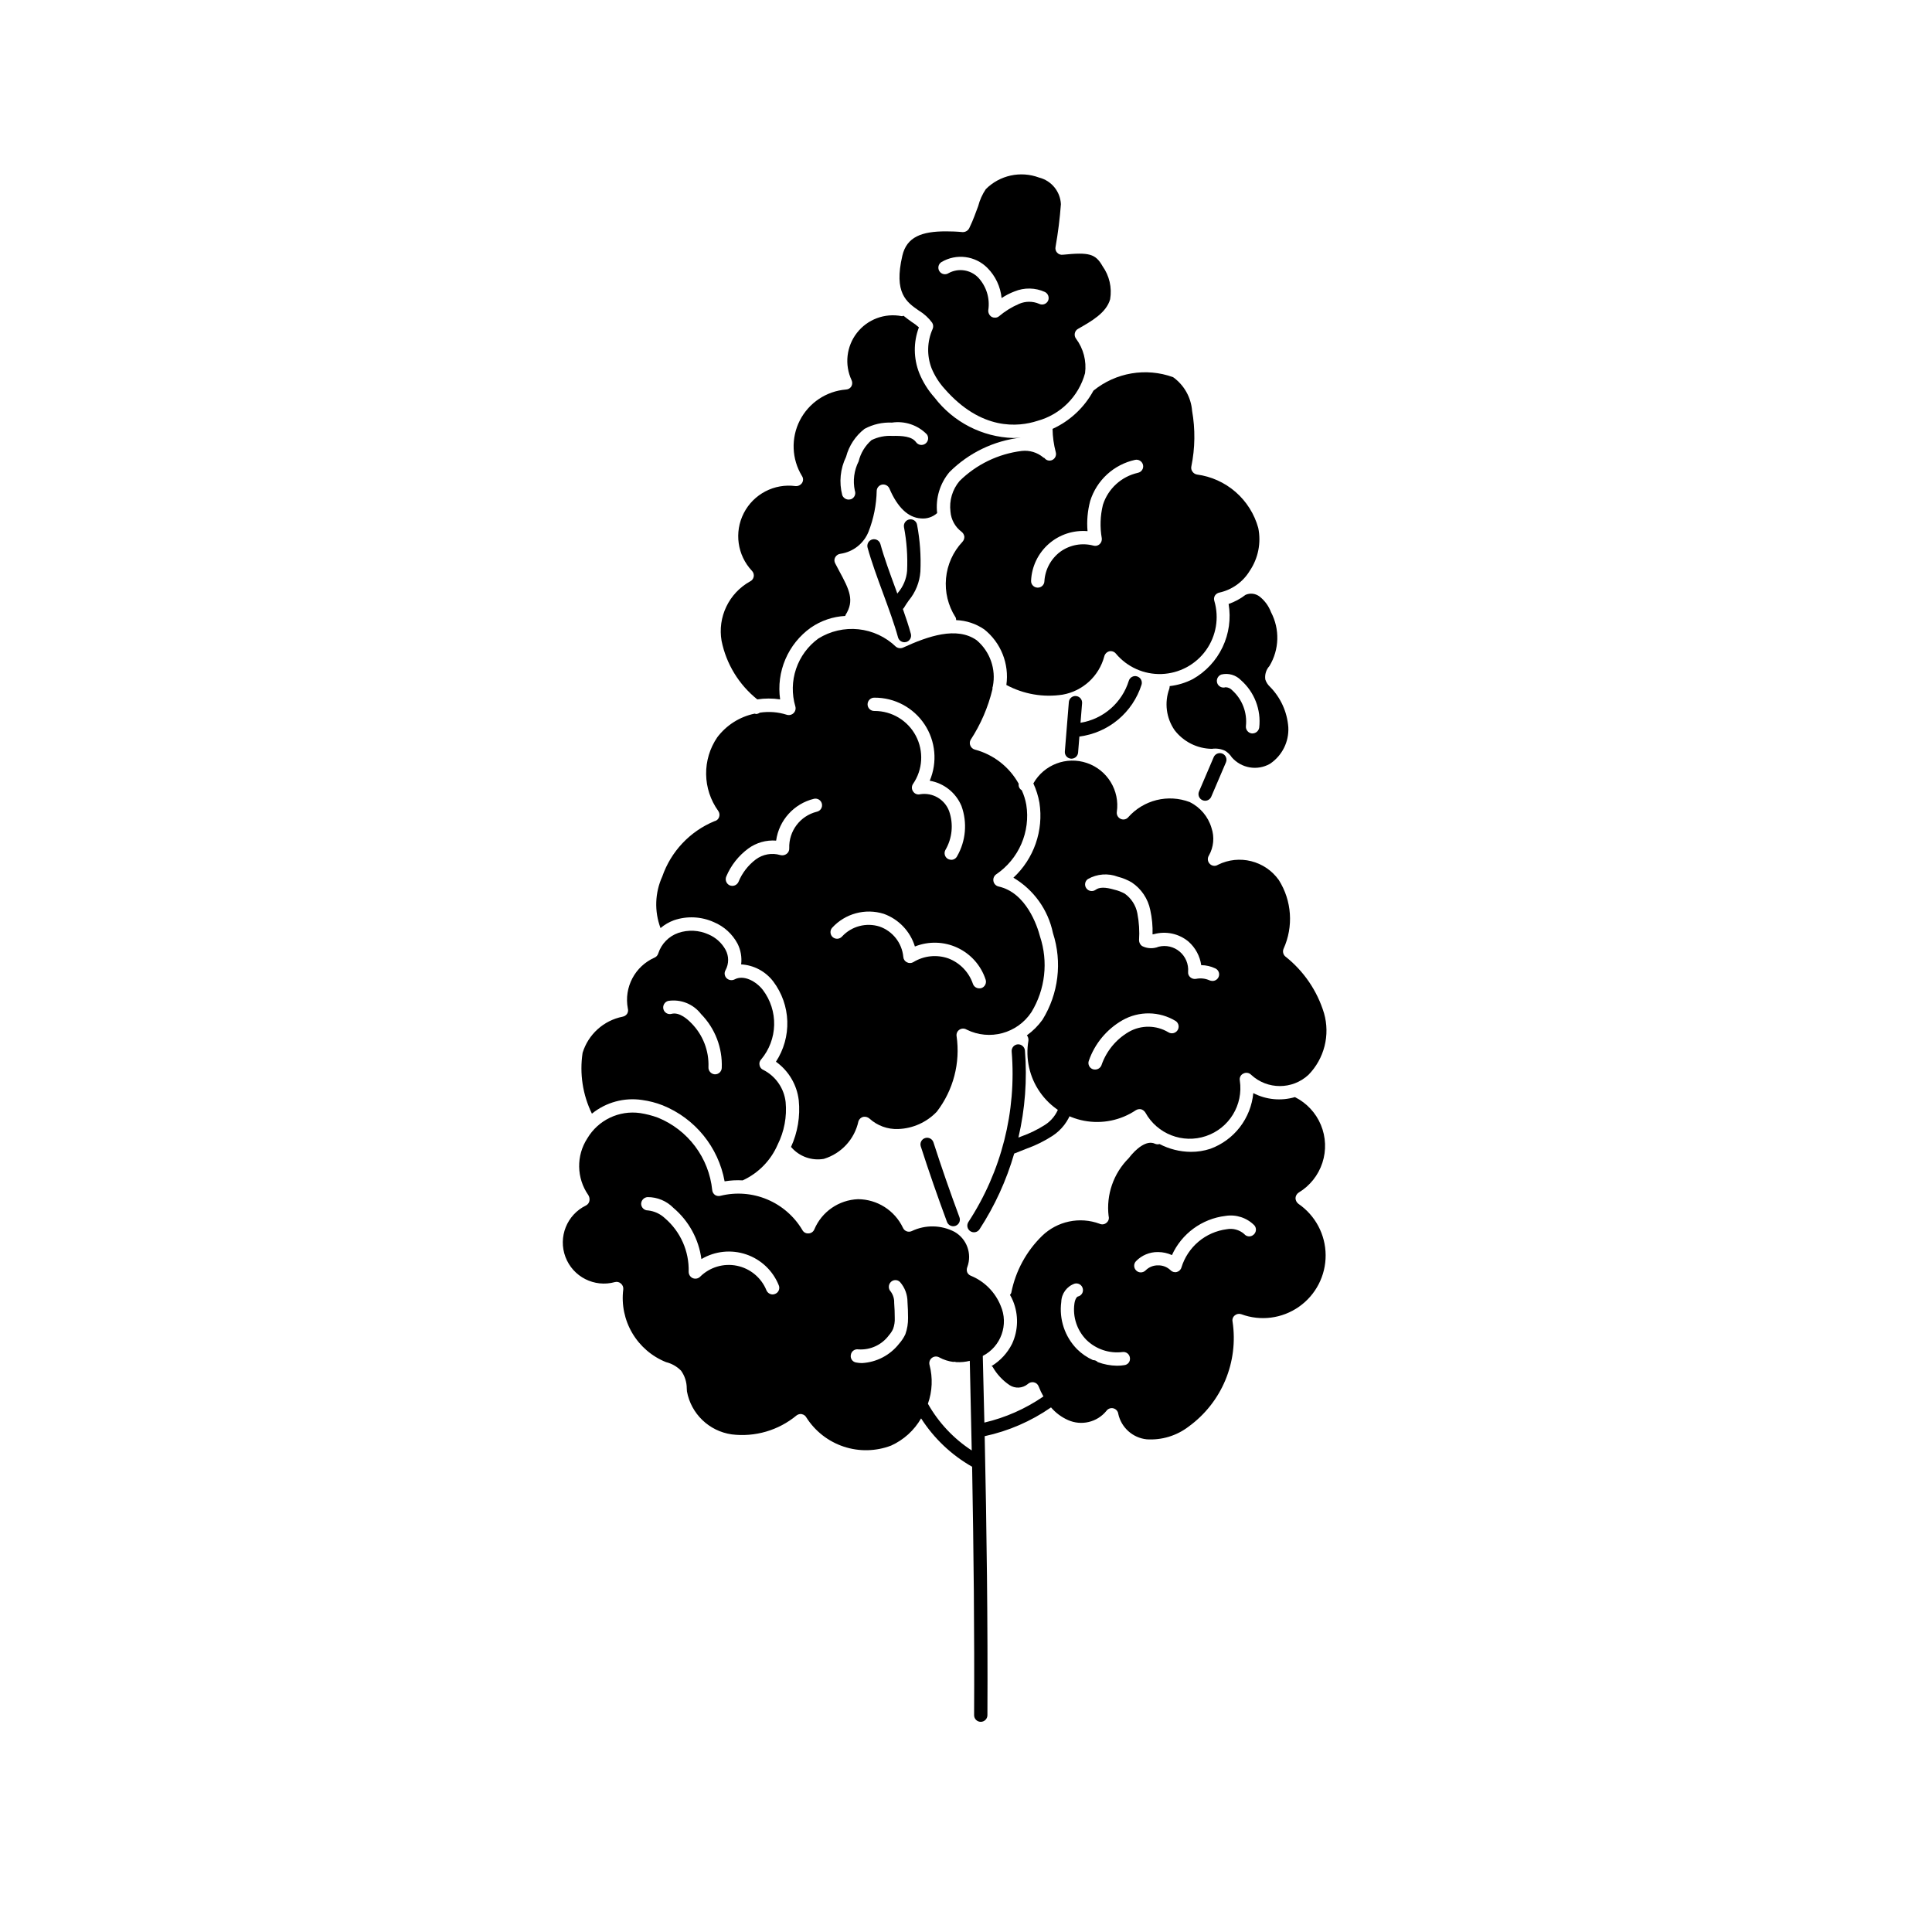 <?xml version="1.0" encoding="UTF-8"?>
<!-- Uploaded to: SVG Repo, www.svgrepo.com, Generator: SVG Repo Mixer Tools -->
<svg fill="#000000" width="800px" height="800px" version="1.1" viewBox="144 144 512 512" xmlns="http://www.w3.org/2000/svg">
 <g>
  <path d="m445.34 323.25c-0.449-0.141-0.934-0.094-1.348 0.129-0.414 0.223-0.719 0.602-0.852 1.051-0.887 2.859-2.555 5.414-4.816 7.375-2.262 1.965-5.023 3.258-7.977 3.738l0.418-5.184c0.078-0.969-0.645-1.82-1.613-1.898-0.469-0.043-0.934 0.102-1.289 0.406-0.359 0.305-0.578 0.738-0.609 1.207l-1.059 13.082c-0.078 0.969 0.645 1.82 1.613 1.898l0.145 0.004c0.918 0 1.68-0.703 1.754-1.617l0.344-4.25c3.769-0.484 7.324-2.035 10.242-4.469 2.918-2.438 5.078-5.656 6.231-9.277 0.277-0.934-0.254-1.914-1.184-2.195z"/>
  <path d="m391.37 446.72c-0.305-0.918-1.293-1.418-2.215-1.121-0.922 0.297-1.434 1.281-1.141 2.203 2.148 6.656 4.488 13.387 6.949 20.016 0.258 0.691 0.914 1.148 1.652 1.148 0.211 0 0.418-0.039 0.613-0.109 0.441-0.164 0.797-0.496 0.992-0.918 0.191-0.426 0.211-0.914 0.047-1.352-2.445-6.578-4.766-13.258-6.898-19.867z"/>
  <path d="m426.81 436.17c-0.938-0.266-1.91 0.277-2.176 1.215-0.672 1.957-1.984 3.625-3.731 4.738-1.957 1.242-4.051 2.266-6.238 3.039l-0.773 0.309c1.77-7.566 2.348-15.359 1.723-23.102-0.105-0.961-0.941-1.668-1.906-1.609-0.465 0.039-0.895 0.262-1.195 0.617-0.305 0.359-0.449 0.82-0.41 1.285 1.309 15.914-2.727 31.812-11.465 45.176-0.258 0.391-0.348 0.867-0.254 1.328 0.094 0.457 0.367 0.859 0.758 1.113 0.812 0.539 1.906 0.312 2.441-0.504 4.039-6.199 7.133-12.961 9.188-20.066l3.199-1.27c2.441-0.871 4.773-2.019 6.949-3.422 2.414-1.574 4.215-3.93 5.102-6.668 0.129-0.453 0.074-0.934-0.152-1.344-0.227-0.41-0.609-0.711-1.059-0.836z"/>
  <path d="m384.84 303.12c1.801-2.168 2.875-4.848 3.074-7.66 0.188-4.144-0.105-8.297-0.879-12.375-0.074-0.465-0.336-0.879-0.723-1.148-0.383-0.266-0.863-0.367-1.324-0.281-0.461 0.082-0.867 0.344-1.133 0.73-0.27 0.383-0.371 0.855-0.289 1.316 0.723 3.816 1 7.707 0.824 11.586-0.18 2.148-1.035 4.184-2.441 5.812-0.051 0.07-0.094 0.148-0.145 0.219-0.168-0.457-0.324-0.91-0.492-1.367-1.492-4.051-3.031-8.234-3.988-11.75v0.004c-0.121-0.453-0.418-0.84-0.824-1.074-0.406-0.234-0.891-0.297-1.344-0.172-0.453 0.121-0.836 0.418-1.07 0.828-0.23 0.406-0.293 0.891-0.168 1.34 1 3.664 2.566 7.922 4.082 12.043 1.484 4.039 3.023 8.215 3.984 11.723v0.004c0.211 0.77 0.906 1.301 1.703 1.301 0.156 0 0.312-0.02 0.465-0.059 0.449-0.125 0.832-0.422 1.066-0.828 0.23-0.406 0.293-0.887 0.168-1.34-0.559-2.055-1.309-4.301-2.117-6.594 0.074-0.086 0.18-0.133 0.238-0.234 0.422-0.723 0.883-1.379 1.332-2.023z"/>
  <path d="m467.96 343.72c-0.898-0.375-1.93 0.039-2.316 0.93l-3.891 9.098c-0.383 0.895 0.031 1.934 0.926 2.316 0.219 0.094 0.457 0.141 0.695 0.141 0.703 0 1.344-0.422 1.621-1.07l3.891-9.098c0.383-0.895-0.031-1.934-0.926-2.316z"/>
  <path d="m488.08 463.01c-0.473-0.363-0.75-0.918-0.758-1.512 0.035-0.598 0.355-1.141 0.855-1.461 2.965-1.789 5.191-4.586 6.266-7.879 1.078-3.293 0.934-6.863-0.402-10.059-1.332-3.195-3.769-5.805-6.871-7.356-3.676 1.082-7.625 0.703-11.031-1.059-0.312 3.285-1.547 6.414-3.559 9.027-2.016 2.613-4.731 4.602-7.828 5.734-1.676 0.547-3.426 0.82-5.188 0.809-2.879-0.027-5.711-0.734-8.262-2.066-0.422 0.117-0.867 0.082-1.262-0.102-2.168-1.008-4.988 1.309-6.902 3.828-4.047 4.031-6.016 9.695-5.34 15.367 0.188 0.645-0.031 1.344-0.555 1.762-0.512 0.457-1.25 0.555-1.863 0.254-2.582-0.949-5.383-1.148-8.074-0.578s-5.164 1.887-7.141 3.801c-4.184 4.082-7.031 9.332-8.164 15.066-0.055 0.215-0.18 0.41-0.352 0.555 0.309 0.516 0.578 1.055 0.805 1.609 1.512 3.664 1.422 7.793-0.25 11.387-1.227 2.438-3.109 4.481-5.441 5.894 0.102 0.102 0.25 0.102 0.301 0.203 1.098 1.938 2.637 3.594 4.484 4.836 1.48 0.965 3.418 0.863 4.789-0.254 0.422-0.414 1.023-0.602 1.609-0.5 0.602 0.109 1.102 0.531 1.312 1.105 0.352 0.914 0.773 1.801 1.262 2.652-4.738 3.266-10.047 5.613-15.648 6.926-0.133-5.894-0.289-11.773-0.422-17.664 4.848-2.496 6.918-8.332 4.731-13.324-1.453-3.586-4.285-6.438-7.859-7.91-0.457-0.164-0.82-0.512-1.008-0.957-0.16-0.461-0.141-0.965 0.051-1.41 1.273-3.5-0.148-7.41-3.375-9.27-3.551-1.867-7.773-1.941-11.387-0.203-0.426 0.195-0.914 0.207-1.352 0.035-0.438-0.168-0.785-0.512-0.965-0.941-2.188-4.594-6.805-7.527-11.891-7.559-5.094 0.191-9.613 3.316-11.59 8.012-0.262 0.633-0.875 1.051-1.559 1.059-0.672 0.047-1.309-0.309-1.613-0.906-2.16-3.637-5.434-6.481-9.336-8.113-3.898-1.633-8.223-1.969-12.328-0.957-0.492 0.141-1.023 0.066-1.461-0.199-0.434-0.305-0.711-0.785-0.758-1.312-0.43-4.207-2-8.215-4.539-11.598-2.539-3.383-5.949-6.008-9.867-7.598-1.52-0.555-3.09-0.961-4.688-1.207-5.594-0.801-11.117 1.844-14.004 6.699-2.977 4.59-2.875 10.527 0.25 15.016 0.297 0.461 0.406 1.02 0.305 1.559-0.102 0.523-0.438 0.969-0.91 1.211-5.07 2.457-7.43 8.375-5.441 13.648s7.672 8.156 13.102 6.656c0.57-0.156 1.18-0.004 1.613 0.402 0.453 0.383 0.68 0.973 0.602 1.562-0.5 4.008 0.34 8.07 2.391 11.551 2.051 3.484 5.195 6.188 8.945 7.695 1.512 0.371 2.891 1.156 3.981 2.266 0.98 1.367 1.508 3.004 1.512 4.684l0.051 0.805v0.004c1.094 5.941 5.859 10.523 11.84 11.387 6.191 0.773 12.43-1.051 17.23-5.039 0.309-0.223 0.676-0.344 1.059-0.355 0.117-0.008 0.238 0.012 0.352 0.051 0.496 0.098 0.922 0.414 1.16 0.859 2.312 3.641 5.812 6.371 9.906 7.731 4.094 1.359 8.531 1.262 12.562-0.277 3.336-1.512 6.117-4.035 7.945-7.211 3.402 5.305 8.039 9.707 13.52 12.824 0.402 21.988 0.637 43.988 0.527 65.824-0.008 0.973 0.777 1.766 1.754 1.77h0.012-0.004c0.969 0 1.758-0.781 1.766-1.75 0.121-24.531-0.199-49.262-0.723-73.949 6.305-1.355 12.277-3.945 17.578-7.625 1.238 1.445 2.785 2.598 4.531 3.367 3.535 1.559 7.676 0.57 10.125-2.418 0.414-0.602 1.16-0.883 1.867-0.703 0.711 0.18 1.23 0.781 1.309 1.508 0.805 3.613 3.824 6.312 7.504 6.703 4 0.262 7.957-0.938 11.137-3.375 4.301-3.125 7.664-7.371 9.715-12.273 2.051-4.906 2.719-10.281 1.922-15.539-0.137-0.625 0.098-1.27 0.605-1.66 0.477-0.398 1.129-0.512 1.711-0.305 5.109 1.891 10.82 1.152 15.281-1.977 4.461-3.125 7.106-8.242 7.07-13.691-0.031-5.445-2.738-10.531-7.234-13.602zm-138.65 23.883v-0.004c-0.207 0.094-0.43 0.145-0.656 0.152-0.727 0-1.383-0.438-1.664-1.109-1.359-3.34-4.301-5.777-7.832-6.496-3.535-0.719-7.191 0.379-9.75 2.918-0.523 0.508-1.297 0.648-1.965 0.355-0.645-0.301-1.059-0.949-1.059-1.664 0.152-5.445-2.16-10.664-6.297-14.207-1.23-1.156-2.805-1.883-4.484-2.066h-0.051c-0.949-0.004-1.73-0.762-1.762-1.715 0-0.961 0.754-1.754 1.711-1.812 2.582-0.008 5.055 1.027 6.856 2.871 4.062 3.445 6.703 8.273 7.402 13.555 3.582-2.129 7.91-2.582 11.855-1.246 3.945 1.336 7.106 4.332 8.652 8.199 0.176 0.426 0.176 0.906-0.004 1.332-0.18 0.43-0.523 0.766-0.953 0.934zm32.848 13.199v-0.004c-2.383 3.051-5.961 4.922-9.824 5.141-0.523 0-1.047-0.051-1.562-0.152-0.461-0.066-0.871-0.32-1.141-0.703-0.266-0.383-0.363-0.855-0.27-1.312 0.066-0.465 0.316-0.883 0.695-1.156 0.383-0.277 0.855-0.387 1.32-0.305 3.172 0.215 6.231-1.211 8.109-3.777 0.43-0.484 0.785-1.027 1.059-1.613 0.355-0.949 0.508-1.961 0.453-2.973 0-1.309-0.051-2.621-0.152-3.981 0.043-1.062-0.277-2.109-0.906-2.973-0.68-0.699-0.68-1.816 0-2.516 0.324-0.34 0.77-0.531 1.234-0.531 0.469 0 0.914 0.191 1.234 0.531 1.266 1.449 1.965 3.312 1.965 5.238 0.102 1.41 0.152 2.82 0.152 4.231 0.023 1.477-0.215 2.941-0.707 4.332-0.426 0.918-0.988 1.766-1.66 2.519zm7.629 15.914c1.172-3.305 1.32-6.883 0.43-10.273-0.191-0.688 0.047-1.426 0.613-1.867 0.562-0.441 1.336-0.5 1.957-0.148 1.172 0.641 2.453 1.051 3.777 1.211 0-0.051 0.051-0.051 0.102-0.051 0.223 0.012 0.441 0.043 0.656 0.098 1.199 0.066 2.398-0.051 3.562-0.34 0.191 7.906 0.363 15.824 0.516 23.746v0.004c-4.809-3.137-8.793-7.383-11.613-12.379zm52.02-10.223c-0.633 0.102-1.273 0.152-1.914 0.148-1.738-0.02-3.461-0.348-5.09-0.957-0.328-0.352-0.789-0.543-1.27-0.531-1.566-0.707-2.996-1.684-4.219-2.894-3.254-3.312-4.797-7.941-4.184-12.543 0.059-2.203 1.488-4.137 3.578-4.836 0.453-0.109 0.934-0.035 1.332 0.211 0.398 0.246 0.68 0.641 0.785 1.098 0.117 0.457 0.047 0.938-0.203 1.34-0.246 0.398-0.648 0.68-1.109 0.777-0.301 0.102-0.754 0.754-0.906 1.914-0.48 3.508 0.691 7.043 3.176 9.57 2.531 2.477 6.055 3.664 9.57 3.227 0.465-0.066 0.934 0.055 1.301 0.34 0.371 0.285 0.609 0.707 0.664 1.172 0.078 0.461-0.039 0.938-0.324 1.312-0.289 0.371-0.719 0.609-1.188 0.652zm34.258-34.562h0.004c-0.352 0.312-0.812 0.469-1.277 0.43-0.469-0.039-0.898-0.266-1.191-0.633-1.27-1.109-2.981-1.574-4.637-1.258-2.758 0.359-5.356 1.504-7.484 3.301-2.125 1.797-3.691 4.164-4.504 6.824-0.172 0.602-0.648 1.062-1.258 1.211-0.605 0.145-1.242-0.047-1.664-0.504-0.883-0.84-2.062-1.293-3.277-1.258-1.223-0.027-2.406 0.445-3.273 1.309-0.344 0.352-0.816 0.555-1.309 0.555-0.457-0.004-0.891-0.184-1.211-0.504-0.695-0.668-0.719-1.773-0.051-2.469 1.516-1.57 3.613-2.445 5.793-2.418h0.051c1.27 0.004 2.523 0.277 3.68 0.805 2.582-5.691 7.949-9.625 14.156-10.379 2.828-0.465 5.703 0.473 7.707 2.519 0.613 0.75 0.5 1.855-0.25 2.469z"/>
  <path d="m321.97 412.68c2.117-0.555 4.383 1.562 5.238 2.469h0.004c3.059 3.082 4.703 7.297 4.535 11.637-0.066 0.988 0.676 1.844 1.66 1.918h0.102c0.934 0 1.707-0.73 1.762-1.664 0.227-5.324-1.762-10.504-5.488-14.309-2.051-2.668-5.394-4.004-8.719-3.477-0.938 0.262-1.492 1.223-1.258 2.168 0.117 0.457 0.41 0.844 0.82 1.082 0.406 0.238 0.891 0.301 1.344 0.176zm-13 0.754 0.004 0.004c0.488-0.082 0.922-0.355 1.207-0.758 0.266-0.418 0.34-0.934 0.203-1.41-1.07-5.606 1.879-11.207 7.106-13.504 0.465-0.211 0.812-0.617 0.957-1.105 0.828-2.551 2.805-4.566 5.34-5.441 2.609-0.875 5.453-0.73 7.961 0.402 1.926 0.812 3.523 2.25 4.531 4.082 0.91 1.68 0.91 3.707 0 5.391-0.402 0.68-0.297 1.547 0.254 2.113 0.555 0.559 1.406 0.703 2.117 0.355 2.418-1.309 5.691 0.453 7.508 2.769h-0.004c2.027 2.668 3.086 5.949 3.004 9.301-0.082 3.348-1.301 6.574-3.457 9.141-0.402 0.41-0.555 1.004-0.402 1.559 0.109 0.551 0.488 1.004 1.008 1.211 3.269 1.672 5.481 4.867 5.894 8.516 0.367 3.883-0.367 7.793-2.117 11.285-1.812 4.191-5.113 7.566-9.27 9.469-1.598-0.094-3.203-0.008-4.785 0.254-1.656-9.09-7.856-16.695-16.426-20.152-1.75-0.684-3.578-1.156-5.441-1.41-4.746-0.711-9.57 0.605-13.301 3.625-2.441-4.996-3.301-10.621-2.469-16.121 1.504-4.891 5.566-8.566 10.582-9.57z"/>
  <path d="m375.78 328.89c-0.484-0.027-0.957 0.148-1.309 0.48-0.352 0.336-0.551 0.797-0.555 1.281-0.004 0.469 0.18 0.918 0.512 1.25 0.332 0.332 0.781 0.516 1.25 0.512h0.102c4.586 0 8.797 2.539 10.934 6.602 2.133 4.059 1.844 8.969-0.758 12.746-0.41 0.613-0.391 1.422 0.051 2.016 0.406 0.613 1.156 0.898 1.863 0.703 3.297-0.512 6.496 1.359 7.66 4.484 1.199 3.426 0.832 7.203-1.008 10.328-0.445 0.863-0.105 1.922 0.754 2.371 0.258 0.113 0.527 0.18 0.809 0.199 0.66 0.008 1.266-0.367 1.562-0.957 2.32-4.047 2.742-8.91 1.156-13.301-1.473-3.527-4.644-6.055-8.414-6.699 2.082-4.898 1.566-10.512-1.375-14.941-2.941-4.434-7.914-7.094-13.234-7.074zm-11.082 63.48v-0.004c0.738 0.625 1.84 0.535 2.469-0.199 2.523-2.715 6.387-3.734 9.922-2.621 3.5 1.219 5.961 4.371 6.301 8.062 0.039 0.609 0.406 1.148 0.957 1.41 0.539 0.285 1.191 0.27 1.711-0.051 2.801-1.715 6.231-2.066 9.32-0.957 3.035 1.172 5.394 3.625 6.449 6.699 0.238 0.719 0.906 1.203 1.664 1.211 0.184 0.012 0.371-0.008 0.555-0.051 0.453-0.145 0.832-0.465 1.051-0.891s0.258-0.922 0.105-1.375c-1.215-3.727-3.922-6.785-7.473-8.445-3.551-1.66-7.629-1.777-11.27-0.324-1.23-4.027-4.293-7.242-8.262-8.664-4.879-1.52-10.199-0.086-13.652 3.68-0.32 0.352-0.484 0.816-0.453 1.289 0.027 0.473 0.246 0.918 0.605 1.227zm-22.418-23.477-0.004-0.004c-2.555 1.891-4.555 4.43-5.793 7.356-0.398 0.891-0.02 1.938 0.855 2.367 0.242 0.102 0.496 0.152 0.758 0.152 0.695-0.012 1.32-0.426 1.609-1.059 0.969-2.356 2.551-4.41 4.586-5.945 1.863-1.387 4.269-1.816 6.5-1.156 0.57 0.156 1.184 0.043 1.66-0.305 0.477-0.352 0.742-0.918 0.707-1.512-0.152-4.543 2.891-8.578 7.305-9.672 0.457-0.098 0.859-0.371 1.113-0.766s0.34-0.871 0.238-1.328c-0.102-0.457-0.379-0.855-0.773-1.105-0.398-0.25-0.875-0.332-1.332-0.227-5.301 1.289-9.277 5.684-10.027 11.082-2.641-0.203-5.269 0.547-7.406 2.117zm-22.773 7.406v-0.004c2.293-6.633 7.316-11.969 13.801-14.66 0.594-0.113 1.074-0.539 1.262-1.109 0.195-0.562 0.102-1.184-0.254-1.66-2.027-2.828-3.141-6.207-3.184-9.688-0.047-3.477 0.977-6.883 2.934-9.762 2.43-3.238 5.961-5.477 9.926-6.297 0.152 0 0.25 0.102 0.352 0.102 0.363-0.02 0.715-0.141 1.008-0.355 2.394-0.371 4.844-0.184 7.152 0.555 0.633 0.195 1.32 0.031 1.797-0.434 0.473-0.461 0.652-1.145 0.473-1.781-0.965-3.262-0.895-6.738 0.195-9.961 1.09-3.219 3.152-6.023 5.898-8.027 3.18-1.98 6.926-2.844 10.652-2.453 3.723 0.395 7.211 2.019 9.906 4.621 0.531 0.406 1.238 0.504 1.863 0.25 6.699-3.074 14.258-5.691 19.547-1.965 3.531 2.992 5.168 7.656 4.281 12.195-0.105 0.234-0.141 0.5-0.098 0.754-1.148 4.785-3.106 9.332-5.797 13.453-0.266 0.48-0.285 1.062-0.051 1.562 0.215 0.492 0.641 0.863 1.16 1.008 4.953 1.309 9.156 4.586 11.637 9.066-0.113 0.684 0.207 1.367 0.809 1.715 0.566 1.234 0.973 2.539 1.207 3.879 0.551 3.504 0.094 7.09-1.316 10.348-1.406 3.254-3.711 6.043-6.644 8.039-0.582 0.398-0.879 1.098-0.758 1.793 0.117 0.691 0.633 1.254 1.312 1.434 7.406 1.613 10.328 10.531 11.035 13.25 2.223 6.691 1.395 14.023-2.269 20.051-3.731 5.664-11.102 7.652-17.18 4.637-0.57-0.355-1.293-0.355-1.863 0-0.57 0.348-0.883 0.996-0.805 1.66 1.051 7.137-0.84 14.391-5.238 20.102-2.68 2.805-6.352 4.453-10.23 4.586-2.801 0.113-5.535-0.883-7.606-2.769-0.457-0.398-1.07-0.566-1.664-0.453-0.586 0.148-1.059 0.586-1.258 1.156-1.016 4.746-4.527 8.566-9.172 9.977-3.211 0.555-6.477-0.613-8.613-3.074 0-0.051-0.051-0.051-0.102-0.051 1.781-3.871 2.492-8.152 2.066-12.395-0.477-4.109-2.676-7.824-6.047-10.227 2.086-3.184 3.137-6.938 3.012-10.742-0.125-3.805-1.426-7.477-3.715-10.516-2.043-2.684-5.152-4.34-8.516-4.535 0.23-1.887-0.102-3.797-0.957-5.492-1.367-2.559-3.57-4.57-6.246-5.691-3.352-1.52-7.152-1.699-10.633-0.504-1.285 0.477-2.481 1.176-3.527 2.062-1.664-4.43-1.5-9.34 0.457-13.652z"/>
  <path d="m442.99 360.58c1.984-2.242 4.606-3.828 7.512-4.551 2.906-0.719 5.961-0.539 8.762 0.52 2.805 1.371 4.91 3.859 5.793 6.852 0.832 2.441 0.574 5.121-0.703 7.356-0.434 0.695-0.328 1.594 0.25 2.168 0.566 0.602 1.48 0.707 2.168 0.25 5.633-2.797 12.465-1.086 16.121 4.031 3.465 5.481 3.938 12.336 1.262 18.238-0.297 0.699-0.113 1.508 0.453 2.016 4.887 3.852 8.473 9.109 10.277 15.062 0.812 2.844 0.859 5.852 0.133 8.719-0.727 2.867-2.195 5.492-4.266 7.606-4.277 3.961-10.883 3.961-15.164 0-0.535-0.562-1.375-0.703-2.066-0.352-0.719 0.316-1.117 1.094-0.957 1.863 0.969 6.434-2.812 12.633-8.977 14.715-6.16 2.082-12.93-0.551-16.062-6.25-0.258-0.406-0.652-0.707-1.109-0.855-0.484-0.102-0.988-0.012-1.41 0.25-4.019 2.691-8.938 3.695-13.691 2.797-4.754-0.895-8.965-3.625-11.727-7.598-2.766-3.969-3.859-8.867-3.047-13.637 0.055-0.508-0.09-1.012-0.402-1.41 1.594-1.145 2.988-2.539 4.133-4.133 4.254-6.879 5.269-15.281 2.769-22.973-1.273-6.144-5.078-11.469-10.48-14.664 5.449-5.062 8.031-12.496 6.902-19.848-0.312-1.777-0.855-3.504-1.613-5.141 2.816-4.984 8.781-7.258 14.199-5.406 5.418 1.852 8.746 7.301 7.918 12.965-0.102 0.746 0.285 1.477 0.961 1.812 0.695 0.363 1.551 0.195 2.062-0.402zm0.152 56.879c3.254-1.859 7.262-1.824 10.48 0.102 0.82 0.516 1.898 0.281 2.434-0.527 0.535-0.805 0.324-1.891-0.469-2.445-4.332-2.637-9.754-2.715-14.156-0.199-4.141 2.383-7.289 6.172-8.867 10.68-0.172 0.434-0.16 0.918 0.031 1.344 0.188 0.426 0.539 0.758 0.973 0.922 0.211 0.078 0.434 0.113 0.656 0.102 0.727 0.004 1.387-0.434 1.664-1.109 1.27-3.731 3.848-6.879 7.254-8.867zm-3.828-37.684c0.969 0.223 1.898 0.582 2.769 1.059 1.73 1.242 2.922 3.098 3.324 5.188 0.457 2.356 0.609 4.762 0.453 7.156 0.008 0.594 0.289 1.148 0.758 1.512 1.375 0.715 3 0.789 4.434 0.199 1.965-0.492 4.051-0.004 5.594 1.312 1.551 1.32 2.375 3.305 2.215 5.34-0.062 0.559 0.164 1.109 0.605 1.461 0.414 0.355 0.973 0.504 1.512 0.402 1.203-0.246 2.457-0.105 3.574 0.402 0.242 0.098 0.5 0.148 0.758 0.152 0.824 0.016 1.547-0.551 1.73-1.355 0.184-0.805-0.223-1.629-0.977-1.969-1.164-0.559-2.438-0.852-3.727-0.859-0.344-2.418-1.543-4.633-3.375-6.246-2.547-2.121-5.977-2.856-9.172-1.965-0.102 0-0.25 0.051-0.352 0.051 0.07-2.168-0.133-4.332-0.605-6.449-0.602-2.984-2.359-5.609-4.887-7.305-1.148-0.676-2.387-1.184-3.676-1.512-2.609-1-5.531-0.781-7.961 0.605-0.391 0.266-0.656 0.68-0.73 1.148-0.078 0.465 0.043 0.941 0.328 1.32 0.562 0.766 1.637 0.945 2.418 0.402 1.008-0.758 2.57-0.758 4.988-0.051z"/>
  <path d="m467.68 322.75c-0.926 0.328-1.418 1.336-1.109 2.266 0.312 0.914 1.301 1.406 2.219 1.109 0.672 0.02 1.309 0.312 1.762 0.809 2.66 2.391 4.008 5.914 3.629 9.469-0.102 0.973 0.594 1.848 1.562 1.965h0.203-0.004c0.891-0.02 1.637-0.68 1.766-1.562 0.531-4.719-1.273-9.402-4.836-12.543-1.344-1.387-3.316-1.961-5.191-1.512zm-13.703 3.074c2.144-0.242 4.227-0.875 6.144-1.863 3.43-1.945 6.18-4.898 7.875-8.461 1.691-3.559 2.25-7.555 1.598-11.441 1.613-0.562 3.129-1.379 4.484-2.418 1.23-0.547 2.664-0.371 3.731 0.453 1.363 1.078 2.406 2.504 3.019 4.133 2.367 4.496 2.215 9.898-0.402 14.258-0.883 0.965-1.289 2.277-1.109 3.574 0.234 0.734 0.652 1.391 1.211 1.914 2.856 2.883 4.586 6.688 4.887 10.734 0.211 3.875-1.648 7.578-4.887 9.723-3.34 1.891-7.547 1.172-10.078-1.715-0.457-0.719-1.078-1.32-1.812-1.762-1.086-0.5-2.293-0.676-3.477-0.504-3.871-0.047-7.512-1.867-9.875-4.938-2.227-3.215-2.754-7.309-1.41-10.984 0.059-0.23 0.094-0.465 0.102-0.703z"/>
  <path d="m368.22 265.06c-1.547 3.164-1.902 6.773-1.008 10.18 0.273 0.684 0.93 1.137 1.664 1.156 0.223-0.012 0.441-0.047 0.656-0.098 0.434-0.168 0.785-0.5 0.973-0.926 0.191-0.426 0.203-0.91 0.035-1.344-0.562-2.625-0.207-5.363 1.008-7.758 0.523-2.191 1.723-4.164 3.426-5.644 1.703-0.832 3.594-1.215 5.492-1.105 2.621-0.051 5.188 0.102 6.297 1.664v-0.004c0.57 0.793 1.676 0.973 2.465 0.402 0.793-0.57 0.977-1.676 0.406-2.469-2.41-2.469-5.859-3.629-9.27-3.121-2.527-0.117-5.035 0.457-7.258 1.66-2.398 1.863-4.117 4.469-4.887 7.406zm-23.527 64.285v0.004c-4.879-3.902-8.23-9.395-9.469-15.52-0.531-3.074-0.094-6.238 1.254-9.051 1.344-2.816 3.527-5.144 6.25-6.668 0.523-0.234 0.898-0.703 1.012-1.266 0.109-0.562-0.062-1.141-0.457-1.555-3.891-4.129-4.762-10.262-2.168-15.312 2.59-5.047 8.082-7.914 13.707-7.156 0.672 0.055 1.324-0.254 1.711-0.809 0.379-0.562 0.379-1.301 0-1.863-2.738-4.477-2.953-10.055-0.57-14.73 2.387-4.676 7.027-7.777 12.258-8.191 0.586-0.027 1.117-0.352 1.414-0.859 0.266-0.5 0.285-1.094 0.047-1.609-1.926-4.117-1.379-8.969 1.418-12.555 2.797-3.586 7.371-5.293 11.832-4.426 0.152 0.051 0.301-0.051 0.504-0.102 0.707 0.555 1.41 1.109 2.066 1.562 0.715 0.445 1.387 0.953 2.016 1.512-1.477 3.918-1.441 8.25 0.102 12.141 0.965 2.367 2.328 4.547 4.031 6.449 4.988 6.527 12.645 10.469 20.855 10.734 0.707 0 1.359-0.051 2.016-0.102-7.144 0.82-13.805 4.035-18.891 9.117-2.547 3.019-3.734 6.961-3.277 10.883-1.18 1.062-2.754 1.574-4.332 1.41-3.324-0.203-6.195-2.922-8.312-7.91-0.324-0.746-1.109-1.18-1.914-1.059-0.801 0.141-1.402 0.805-1.461 1.613-0.074 3.727-0.805 7.414-2.168 10.883-1.254 3.125-4.074 5.348-7.406 5.844-0.59 0.055-1.113 0.395-1.41 0.906-0.301 0.516-0.301 1.152 0 1.664l1.008 1.914c2.769 5.09 4.133 7.91 1.715 11.738-0.047 0.074-0.066 0.164-0.051 0.254-3.289 0.168-6.465 1.25-9.172 3.121-2.961 2.117-5.285 5.012-6.715 8.359-1.434 3.352-1.914 7.031-1.395 10.637-2.004-0.305-4.043-0.305-6.047 0z"/>
  <path d="m433.77 247.53c5.922-4.816 13.934-6.176 21.109-3.578 2.914 2.082 4.758 5.348 5.039 8.918 0.863 4.891 0.797 9.898-0.203 14.762-0.102 0.477 0.012 0.973 0.305 1.359 0.27 0.395 0.688 0.668 1.156 0.758 3.805 0.5 7.375 2.113 10.27 4.629 2.891 2.519 4.981 5.832 6.004 9.527 0.809 3.945-0.008 8.051-2.266 11.387-1.777 2.926-4.672 5-8.012 5.742-0.496 0.094-0.93 0.387-1.207 0.809-0.25 0.426-0.305 0.938-0.152 1.41 1.316 4.477 0.492 9.312-2.238 13.102-2.731 3.785-7.055 6.098-11.723 6.266-4.664 0.168-9.145-1.832-12.137-5.414-0.426-0.516-1.109-0.75-1.762-0.602-0.652 0.184-1.152 0.703-1.312 1.359-1.398 5.231-5.699 9.18-11.031 10.125-5.121 0.785-10.355-0.117-14.914-2.57 0.789-5.59-1.434-11.184-5.844-14.711-2.199-1.516-4.785-2.371-7.457-2.469-0.051-0.25 0-0.555-0.203-0.805-1.949-3.059-2.824-6.684-2.484-10.297 0.336-3.609 1.867-7.008 4.352-9.652 0.34-0.371 0.52-0.859 0.504-1.363-0.066-0.52-0.34-0.992-0.758-1.309-1.695-1.277-2.762-3.223-2.922-5.34-0.363-2.922 0.512-5.867 2.418-8.113 4.465-4.394 10.258-7.191 16.477-7.957 2.051-0.23 4.106 0.391 5.691 1.711 0.102 0.102 0.203 0.102 0.301 0.152h0.004c0.305 0.422 0.789 0.68 1.309 0.703 0.152 0 0.301-0.051 0.453-0.051 0.457-0.113 0.848-0.41 1.082-0.816 0.238-0.41 0.301-0.895 0.176-1.348-0.535-2.023-0.824-4.106-0.855-6.199 4.613-2.109 8.418-5.664 10.832-10.125zm11.789 21.766c0.457-0.09 0.859-0.359 1.113-0.75 0.258-0.387 0.344-0.863 0.246-1.316-0.211-0.957-1.156-1.566-2.113-1.359-2.766 0.605-5.32 1.93-7.41 3.84-2.086 1.914-3.633 4.34-4.481 7.043-0.699 2.609-0.938 5.316-0.707 8.008-3.746-0.32-7.461 0.902-10.285 3.383-2.824 2.484-4.516 6.012-4.676 9.77-0.02 0.469 0.152 0.922 0.477 1.262 0.32 0.344 0.766 0.539 1.234 0.551h0.051c0.941 0.016 1.727-0.723 1.766-1.664 0.18-3.117 1.727-5.992 4.231-7.859 2.535-1.82 5.75-2.414 8.766-1.609 0.562 0.164 1.172 0.031 1.613-0.355 0.441-0.391 0.668-0.973 0.605-1.562-0.523-2.961-0.422-5.996 0.301-8.914 1.367-4.269 4.898-7.488 9.27-8.465z"/>
  <path d="m393.46 213.47c-0.805 0.531-1.027 1.613-0.5 2.418 0.527 0.805 1.609 1.031 2.414 0.504 2.586-1.418 5.797-0.941 7.859 1.16 2.172 2.324 3.156 5.519 2.672 8.664-0.055 0.711 0.297 1.395 0.906 1.766 0.262 0.141 0.559 0.211 0.855 0.199 0.383 0.016 0.762-0.109 1.059-0.352 1.621-1.371 3.438-2.492 5.391-3.324 1.676-0.711 3.566-0.711 5.238 0 0.863 0.445 1.922 0.105 2.371-0.758 0.422-0.875 0.062-1.93-0.809-2.367-2.551-1.164-5.469-1.219-8.059-0.148-1.207 0.453-2.356 1.047-3.426 1.762-0.293-3.004-1.609-5.816-3.731-7.961-3.234-3.281-8.289-3.926-12.242-1.562zm-5.945 12.848c-3.273-2.266-6.699-4.637-4.383-14.559 1.16-4.988 5.141-6.449 11.539-6.449 1.41 0 2.871 0.051 4.484 0.203l-0.004-0.004c0.727 0.004 1.395-0.406 1.715-1.055 1.109-2.266 1.762-4.281 2.367-5.844 0.41-1.602 1.094-3.117 2.016-4.484 3.695-3.699 9.207-4.898 14.105-3.074 3.277 0.816 5.633 3.68 5.797 7.055-0.281 3.781-0.75 7.547-1.414 11.285-0.129 0.555 0.02 1.137 0.402 1.559 0.383 0.422 0.949 0.629 1.516 0.555 7.004-0.707 8.664-0.25 10.531 3.023h-0.004c1.812 2.539 2.535 5.691 2.016 8.766-1.008 3.629-4.988 5.844-8.516 7.859-0.457 0.25-0.773 0.695-0.855 1.211-0.09 0.5 0.039 1.012 0.352 1.41 1.945 2.617 2.793 5.887 2.371 9.117-1.676 6.16-6.488 10.973-12.648 12.648-4.988 1.613-14.812 2.672-24.586-8.516-1.441-1.586-2.598-3.41-3.426-5.391-1.305-3.371-1.215-7.125 0.254-10.43 0.242-0.535 0.207-1.16-0.102-1.66-0.949-1.301-2.148-2.398-3.527-3.227z"/>
 </g>
</svg>
